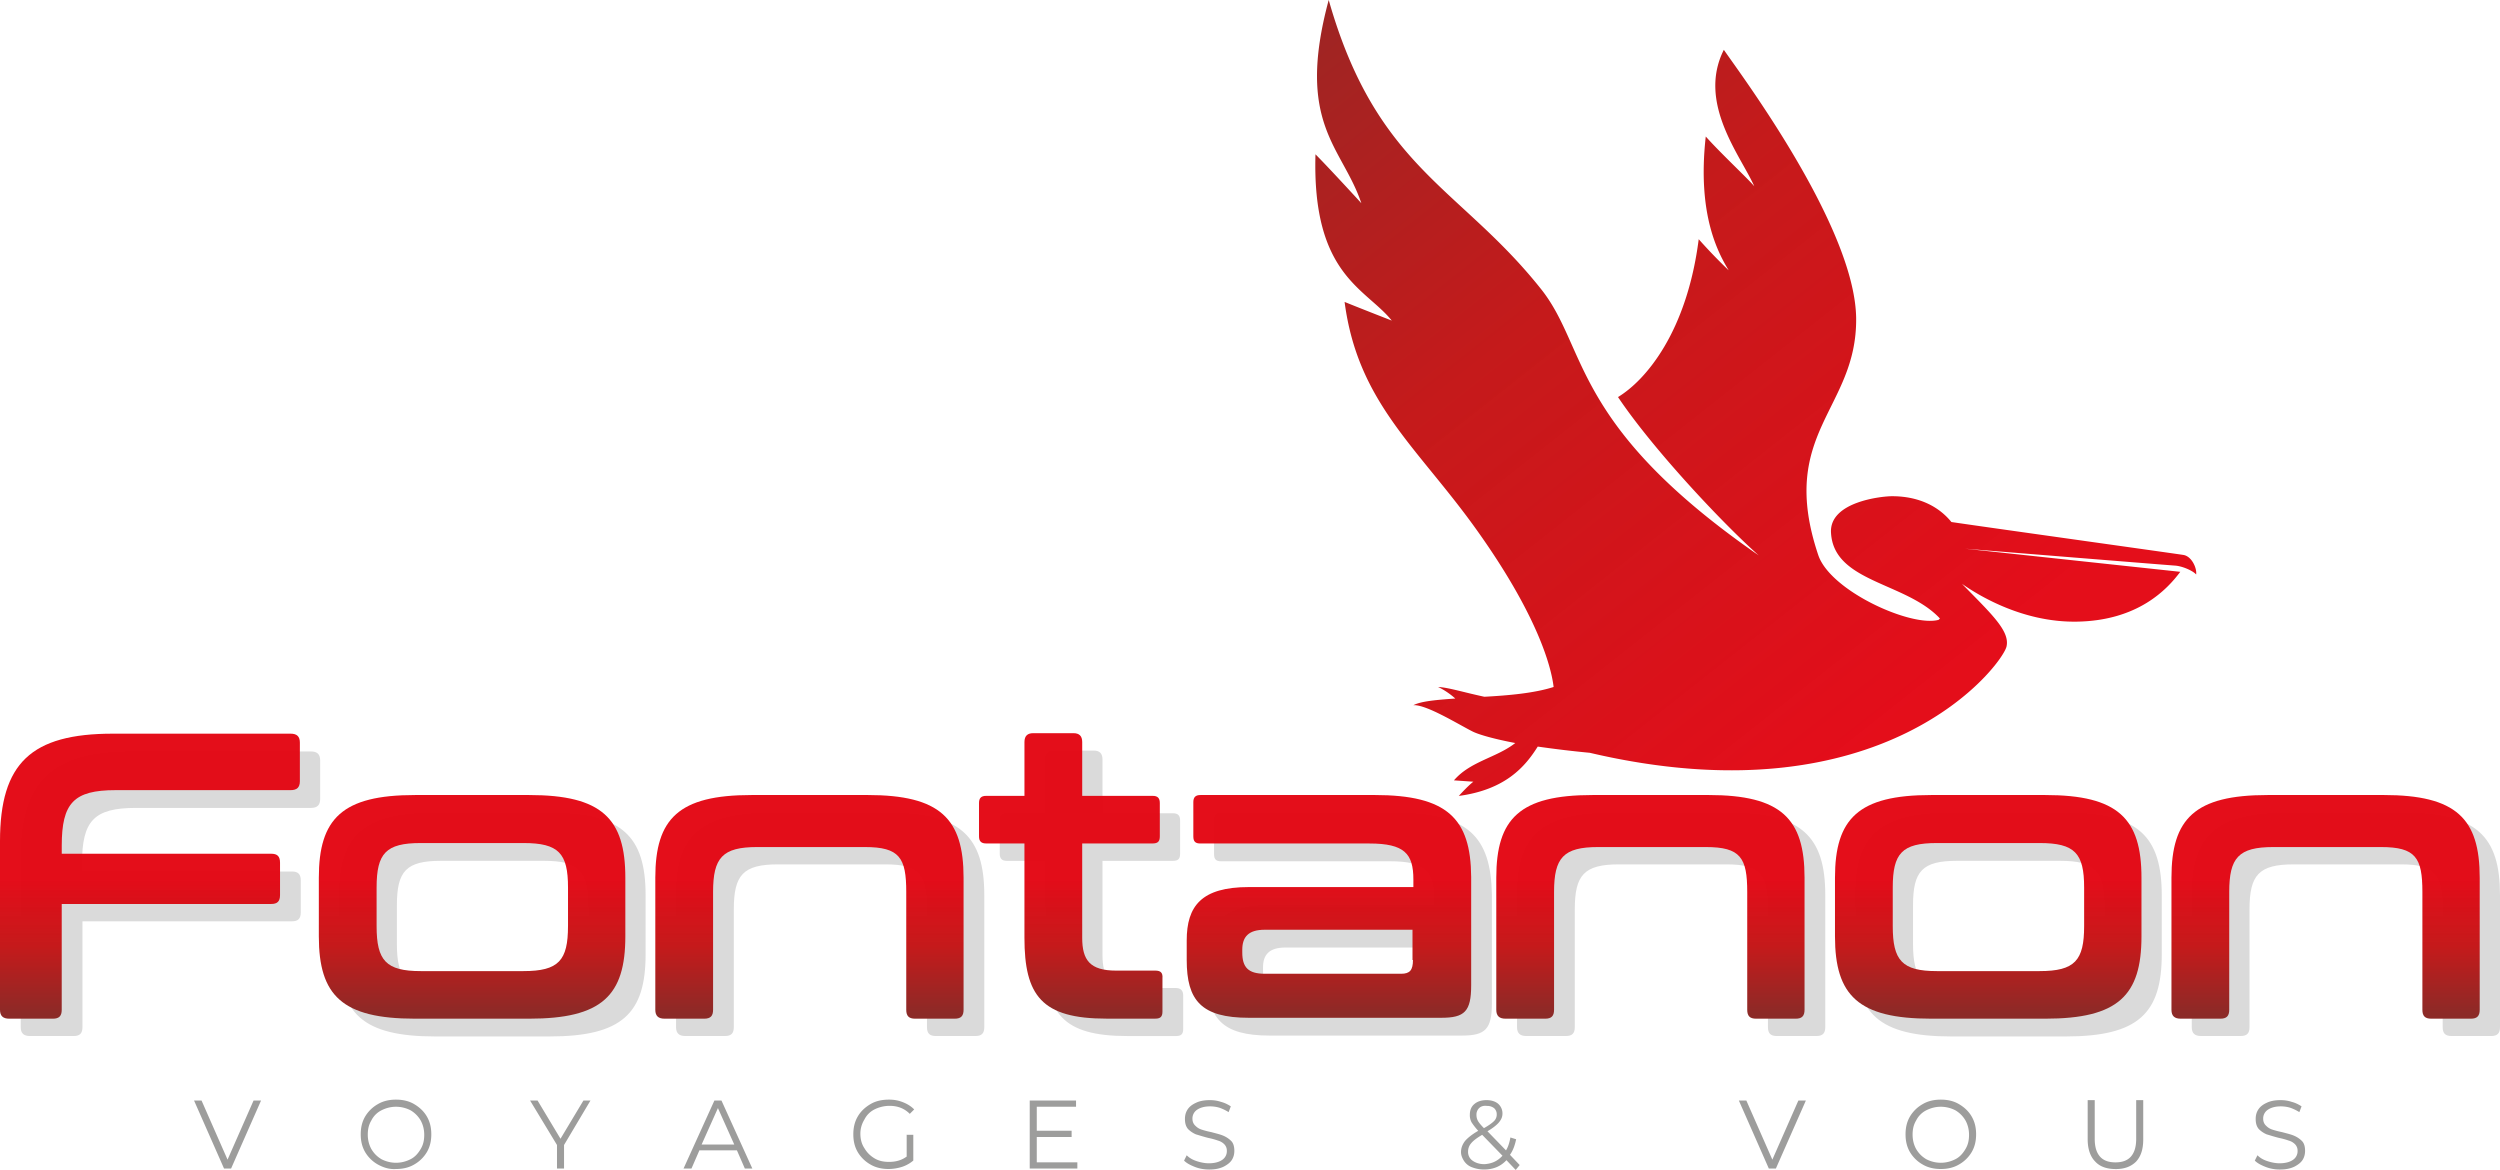 <svg xmlns="http://www.w3.org/2000/svg" fill="none" viewBox="0 0 156 73"><g clip-path="url(#a)"><path fill="#DADADA" d="M19.4 46.89H8.338c-5.09 0-7.045 1.832-7.045 6.715v10.488c0 .389.193.555.578.555h2.725c.385 0 .55-.166.55-.555V57.49h13.071c.385 0 .55-.167.55-.555v-1.998c0-.388-.165-.555-.55-.555H5.118v-.5c0-2.663.743-3.468 3.358-3.468H19.4c.386 0 .578-.166.578-.555v-2.413c0-.389-.193-.555-.578-.555Zm14.888 3.829H27.16c-4.54 0-5.999 1.47-5.999 5.16v3.663c0 3.69 1.459 5.133 6 5.133h7.127c4.54 0 5.998-1.443 5.998-5.133v-3.663c0-3.69-1.458-5.16-5.998-5.16Zm2.421 8.185c0 2.136-.578 2.802-2.78 2.802h-6.41c-2.175 0-2.753-.666-2.753-2.802V56.49c0-2.137.578-2.775 2.752-2.775h6.412c2.201 0 2.78.638 2.78 2.775v2.414Zm18.712-8.185h-7.237c-4.54 0-5.999 1.47-5.999 5.16v8.213c0 .389.193.555.578.555h2.477c.385 0 .55-.166.55-.555V56.74c0-2.137.578-2.803 2.752-2.803h6.714c2.174 0 2.587.666 2.587 2.803v7.352c0 .389.165.555.55.555h2.477c.385 0 .55-.166.55-.555v-8.24c0-3.663-1.486-5.133-5.999-5.133Zm17.942 10.933h-2.449c-1.651 0-2.119-.666-2.119-2.053v-5.882h4.403c.33 0 .44-.139.44-.444v-2.08c0-.306-.137-.445-.44-.445h-4.403v-3.357c0-.389-.192-.555-.55-.555h-2.477c-.358 0-.55.166-.55.555v3.357h-2.394c-.303 0-.44.139-.44.444v2.081c0 .305.137.444.44.444h2.394v5.882c0 3.607 1.073 5.05 5.118 5.05h3.055c.33 0 .44-.139.44-.444v-2.081c0-.305-.138-.472-.468-.472Zm13.704-10.933h-10.87c-.302 0-.44.139-.44.444v2.136c0 .333.138.444.44.444h10.54c2.201 0 2.752.638 2.752 2.247v.472H79.225c-2.972 0-3.88 1.193-3.88 3.33v1.22c0 2.525.908 3.608 3.88 3.608h11.997c1.459 0 1.872-.389 1.872-2.026v-6.77c-.055-3.635-1.514-5.105-6.027-5.105Zm2.394 10.294c0 .638-.192.86-.743.86h-8.503c-1.046 0-1.403-.416-1.403-1.332v-.167c0-.804.385-1.248 1.403-1.248h9.219v1.887h.027Zm18.437-10.294h-7.237c-4.54 0-5.999 1.47-5.999 5.16v8.213c0 .389.193.555.578.555h2.477c.385 0 .55-.166.55-.555V56.74c0-2.137.578-2.803 2.752-2.803h6.714c2.174 0 2.587.666 2.587 2.803v7.352c0 .389.165.555.55.555h2.477c.385 0 .55-.166.55-.555v-8.24c0-3.663-1.486-5.133-5.999-5.133Zm20.997 0h-7.128c-4.54 0-5.998 1.47-5.998 5.16v3.663c0 3.69 1.458 5.133 5.998 5.133h7.128c4.54 0 5.999-1.443 5.999-5.133v-3.663c0-3.69-1.459-5.16-5.999-5.16Zm2.421 8.185c0 2.136-.578 2.802-2.779 2.802h-6.412c-2.174 0-2.752-.666-2.752-2.802V56.49c0-2.137.578-2.775 2.752-2.775h6.412c2.201 0 2.779.638 2.779 2.775v2.414Zm18.685-8.185h-7.237c-4.541 0-5.999 1.47-5.999 5.16v8.213c0 .389.192.555.578.555h2.476c.386 0 .551-.166.551-.555V56.74c0-2.137.578-2.803 2.752-2.803h6.714c2.174 0 2.587.666 2.587 2.803v7.352c0 .389.165.555.55.555h2.477c.385 0 .55-.166.55-.555v-8.24c0-3.663-1.458-5.133-5.999-5.133Z"/><path fill="url(#b)" d="M18.134 45.781H7.044C1.955 45.781 0 47.612 0 52.496v10.516c0 .388.193.554.578.554h2.724c.385 0 .55-.166.55-.554v-6.604h13.072c.385 0 .55-.166.55-.555v-2.025c0-.389-.165-.555-.55-.555H3.853v-.5c0-2.663.743-3.468 3.357-3.468h10.924c.386 0 .578-.166.578-.555v-2.414c0-.388-.192-.555-.578-.555Z"/><path fill="url(#c)" d="M33.022 49.61h-7.127c-4.541 0-6 1.47-6 5.16v3.663c0 3.69 1.459 5.133 6 5.133h7.127c4.54 0 5.999-1.443 5.999-5.133V54.77c0-3.69-1.459-5.16-6-5.16Zm2.421 8.184c0 2.137-.578 2.803-2.779 2.803h-6.412c-2.174 0-2.752-.666-2.752-2.803v-2.413c0-2.137.578-2.775 2.752-2.775h6.412c2.201 0 2.78.638 2.78 2.775v2.413Z"/><path fill="url(#d)" d="M54.128 49.61h-7.237c-4.54 0-6 1.47-6 5.16v8.24c0 .39.194.556.579.556h2.476c.386 0 .55-.167.55-.555v-7.353c0-2.136.579-2.802 2.752-2.802h6.715c2.174 0 2.587.666 2.587 2.802v7.353c0 .388.165.555.55.555h2.477c.385 0 .55-.167.55-.555v-8.24c0-3.691-1.458-5.162-5.999-5.162Z"/><path fill="url(#e)" d="M72.097 60.566h-2.449c-1.65 0-2.119-.666-2.119-2.053v-5.882h4.403c.33 0 .44-.139.44-.444v-2.08c0-.306-.137-.445-.44-.445H67.53v-3.357c0-.389-.192-.555-.55-.555h-2.504c-.358 0-.55.166-.55.555v3.357H61.53c-.302 0-.44.139-.44.444v2.081c0 .305.138.444.44.444h2.395v5.882c0 3.607 1.073 5.05 5.118 5.05h3.054c.33 0 .44-.139.44-.444v-2.08c.028-.334-.11-.473-.44-.473Z"/><path fill="url(#f)" d="M85.774 49.61h-10.87c-.302 0-.44.138-.44.443v2.137c0 .333.138.444.44.444h10.54c2.201 0 2.751.638 2.751 2.247v.472H77.931c-2.972 0-3.88 1.193-3.88 3.33v1.22c0 2.525.908 3.607 3.88 3.607H89.93c1.459 0 1.871-.388 1.871-2.025v-6.77c-.027-3.635-1.486-5.106-6.026-5.106Zm2.394 10.293c0 .638-.193.86-.743.86h-8.503c-1.046 0-1.404-.416-1.404-1.331v-.167c0-.805.386-1.249 1.404-1.249h9.218v1.887h.028Z"/><path fill="url(#g)" d="M106.605 49.61h-7.237c-4.54 0-6 1.47-6 5.16v8.24c0 .39.194.556.579.556h2.476c.386 0 .55-.167.55-.555v-7.353c0-2.136.579-2.802 2.752-2.802h6.715c2.174 0 2.587.666 2.587 2.802v7.353c0 .388.165.555.55.555h2.477c.385 0 .55-.167.55-.555v-8.24c0-3.691-1.458-5.162-5.999-5.162Z"/><path fill="url(#h)" d="M127.629 49.61h-7.127c-4.541 0-5.999 1.47-5.999 5.16v3.663c0 3.69 1.458 5.133 5.999 5.133h7.127c4.54 0 5.999-1.443 5.999-5.133V54.77c0-3.69-1.459-5.16-5.999-5.16Zm2.421 8.184c0 2.137-.577 2.803-2.779 2.803h-6.412c-2.174 0-2.751-.666-2.751-2.803v-2.413c0-2.137.577-2.775 2.751-2.775h6.412c2.202 0 2.779.638 2.779 2.775v2.413Z"/><path fill="url(#i)" d="M148.735 49.61h-7.237c-4.541 0-5.999 1.47-5.999 5.16v8.24c0 .39.193.556.578.556h2.477c.385 0 .55-.167.55-.555v-7.353c0-2.136.578-2.802 2.752-2.802h6.714c2.174 0 2.587.666 2.587 2.802v7.353c0 .388.165.555.55.555h2.477c.385 0 .55-.167.55-.555v-8.24c0-3.691-1.458-5.162-5.999-5.162Z"/><path fill="#9D9D9C" d="m16.29 68.672-1.87 4.245h-.44l-1.872-4.245h.468l1.623 3.69 1.624-3.69h.468Zm7.293 3.996a2.152 2.152 0 0 1-.798-.777c-.193-.333-.275-.693-.275-1.11 0-.416.082-.777.275-1.11a2.16 2.16 0 0 1 .798-.776c.33-.195.716-.278 1.128-.278.413 0 .798.083 1.129.278.33.194.605.444.797.776.193.333.276.694.276 1.11 0 .417-.083.777-.276 1.11a2.152 2.152 0 0 1-.797.777c-.33.194-.716.278-1.129.278-.412.027-.77-.084-1.128-.278Zm2.036-.333c.276-.139.468-.36.633-.638.165-.278.22-.555.22-.888 0-.333-.082-.638-.22-.888a1.753 1.753 0 0 0-.633-.638 1.998 1.998 0 0 0-.908-.222c-.33 0-.633.083-.908.222s-.495.36-.633.638c-.165.278-.22.555-.22.888 0 .333.083.638.22.888.165.278.358.472.633.638.275.139.578.222.908.222.33 0 .633-.083.908-.222Zm9.577-.888v1.47h-.44v-1.47l-1.68-2.775h.468l1.431 2.386 1.431-2.386h.44l-1.65 2.775Zm10.787.333h-2.34l-.495 1.137h-.495l1.926-4.245h.44l1.927 4.245h-.468l-.495-1.138Zm-.165-.361-1.019-2.275-1.018 2.275h2.037Zm10.732-.609h.44v1.608c-.193.167-.44.306-.688.389a2.89 2.89 0 0 1-.853.139c-.413 0-.798-.084-1.128-.278a2.152 2.152 0 0 1-.798-.777c-.193-.333-.276-.693-.276-1.11 0-.416.083-.777.276-1.11.192-.332.467-.582.798-.776.33-.195.715-.278 1.156-.278.33 0 .605.056.88.167.275.11.495.25.688.444l-.275.277c-.33-.333-.743-.5-1.266-.5-.33 0-.66.084-.936.223-.275.138-.495.36-.633.638a1.66 1.66 0 0 0-.247.888c0 .333.082.638.247.887.166.278.358.472.633.639.276.166.578.222.909.222.44 0 .798-.111 1.1-.333v-1.36h-.027Zm10.677 1.719v.388h-2.972v-4.245h2.89v.388h-2.45v1.499h2.174v.388h-2.174v1.582h2.532Zm7.319.281c-.275-.11-.495-.222-.66-.388l.165-.333c.165.166.358.277.606.36.247.084.522.14.77.14.385 0 .66-.084.853-.223a.65.65 0 0 0 .275-.555.567.567 0 0 0-.165-.416.885.885 0 0 0-.385-.222 4.418 4.418 0 0 0-.605-.166c-.33-.083-.578-.167-.771-.222a1.56 1.56 0 0 1-.495-.333c-.138-.166-.193-.36-.193-.638 0-.222.055-.416.165-.583.11-.166.275-.305.523-.416.22-.111.523-.167.853-.167.248 0 .468.028.716.111.22.056.44.167.605.278l-.138.36a2.812 2.812 0 0 0-.578-.277 2.079 2.079 0 0 0-.577-.083c-.358 0-.633.083-.826.222a.65.65 0 0 0-.275.555c0 .166.055.305.165.416.11.111.22.194.385.25.165.055.358.11.633.166.303.083.55.139.743.222.193.083.358.194.496.333.137.139.192.36.192.61 0 .222-.055.417-.165.583-.11.167-.303.305-.523.416-.247.111-.523.167-.88.167-.33 0-.633-.056-.909-.167Zm20.034.195-.578-.61c-.358.388-.826.582-1.404.582-.275 0-.522-.056-.743-.139a1.013 1.013 0 0 1-.495-.388c-.11-.167-.193-.361-.193-.555 0-.25.083-.472.248-.694.165-.194.44-.416.826-.638a4.125 4.125 0 0 1-.413-.527.917.917 0 0 1-.11-.472c0-.277.082-.5.275-.666.193-.166.44-.25.77-.25.303 0 .55.084.716.222a.8.8 0 0 1 .275.61c0 .223-.082.39-.22.556-.138.166-.385.36-.716.555l1.156 1.193c.138-.222.22-.5.275-.805l.358.111c-.082.388-.192.694-.385.971l.605.638-.247.306Zm-.826-.888-1.266-1.304c-.33.194-.55.36-.688.527a.782.782 0 0 0-.192.527.65.65 0 0 0 .275.555c.193.139.44.222.743.222.468-.028.825-.194 1.128-.527Zm-1.458-2.97a.567.567 0 0 0-.165.417c0 .139.027.25.082.36.055.112.193.278.385.472.303-.166.523-.332.633-.444a.567.567 0 0 0 .165-.416.506.506 0 0 0-.165-.388.696.696 0 0 0-.44-.139c-.22-.028-.385.028-.495.139Zm20.391-.475-1.872 4.245h-.44l-1.871-4.245h.468l1.623 3.69 1.624-3.69h.468Zm7.292 3.996a2.15 2.15 0 0 1-.798-.777c-.193-.333-.275-.693-.275-1.11 0-.416.082-.777.275-1.11a2.15 2.15 0 0 1 .798-.776c.33-.195.715-.278 1.128-.278.413 0 .798.083 1.128.278.331.194.606.444.798.776.193.333.276.694.276 1.11 0 .417-.083.777-.276 1.11a2.142 2.142 0 0 1-.798.777c-.33.194-.715.278-1.128.278-.413 0-.798-.084-1.128-.278Zm2.036-.333c.275-.139.468-.36.633-.638.165-.278.22-.555.22-.888 0-.333-.082-.638-.22-.888a1.753 1.753 0 0 0-.633-.638 1.998 1.998 0 0 0-.908-.222c-.33 0-.633.083-.908.222s-.495.36-.633.638c-.165.278-.22.555-.22.888 0 .333.082.638.22.888.165.278.358.472.633.638.275.139.578.222.908.222.33 0 .633-.083.908-.222Zm8.723.142c-.302-.305-.467-.776-.467-1.387v-2.442h.44v2.414c0 .5.11.86.33 1.11.22.25.55.36.963.36.413 0 .743-.11.963-.36.221-.25.331-.61.331-1.11v-2.414h.44v2.442c0 .61-.138 1.054-.44 1.387-.303.306-.716.472-1.266.472-.551 0-.991-.139-1.294-.472Zm10.622.333c-.275-.11-.495-.222-.66-.388l.165-.333c.165.166.358.277.605.36.248.084.523.14.771.14.385 0 .66-.084.853-.223a.648.648 0 0 0 .275-.555.567.567 0 0 0-.165-.416.885.885 0 0 0-.385-.222 4.438 4.438 0 0 0-.606-.166c-.33-.083-.577-.167-.77-.222a1.547 1.547 0 0 1-.495-.333c-.138-.166-.193-.36-.193-.638 0-.222.055-.416.165-.583.11-.166.275-.305.523-.416.22-.111.523-.167.853-.167.248 0 .468.028.715.111.221.056.441.167.606.278l-.138.36a2.788 2.788 0 0 0-.578-.277 2.074 2.074 0 0 0-.578-.083c-.357 0-.632.083-.825.222a.648.648 0 0 0-.275.555c0 .166.055.305.165.416.11.111.22.194.385.25.165.055.358.11.633.166.303.083.55.139.743.222.193.083.358.194.495.333.138.139.193.36.193.61 0 .222-.055.417-.165.583-.11.167-.303.305-.523.416-.248.111-.523.167-.881.167a2.41 2.41 0 0 1-.908-.167Z"/><path fill="url(#j)" d="M137.04 35.848c.055-.389-.275-1.138-.798-1.22-.523-.084-12.631-1.777-14.474-2.054-1.266-1.554-3.11-1.61-3.715-1.61-.606 0-3.908.334-3.798 2.276.165 3.107 4.678 3.08 6.797 5.355l-.083.083c-1.706.472-6.769-1.803-7.512-4.05-2.559-7.631 2.422-9.074 2.367-14.762-.055-5.688-7.21-15.232-8.256-16.758-1.678 3.33 1.073 6.63 1.899 8.518-.303-.389-2.146-2.11-3.027-3.108-.55 4.911.798 7.297 1.431 8.352A33.996 33.996 0 0 1 106 14.927c-.743 5.8-3.303 8.796-5.036 9.85 2.119 3.163 6.384 7.741 8.778 9.878-11.695-8.102-10.65-12.874-13.539-16.565-5.09-6.437-10.292-7.546-13.291-18.09-2.091 7.741.853 9.156 2.036 12.68 0 0-1.953-2.136-2.862-3.052-.22 7.547 3.138 8.352 4.761 10.377 0 0-1.926-.75-2.944-1.165.825 6.298 4.54 9.045 8.227 14.206 3.688 5.16 4.651 8.407 4.816 9.822-1.21.388-2.807.527-4.32.61-1.294-.277-2.257-.583-2.89-.61.413.194.798.471 1.074.721-1.184.083-2.147.167-2.615.416.799-.055 2.807 1.193 3.688 1.637.385.195 1.348.472 2.67.722-1.157.915-2.808 1.137-3.826 2.33l1.21.084s-.302.222-.907.888c2.89-.389 4.127-1.804 4.925-3.08.964.138 2.064.277 3.248.388 18.437 4.329 25.757-5.521 26.004-6.631.22-.971-.935-2.026-2.779-3.912.798.555 3.66 2.441 7.237 2.358 3.743-.083 5.559-1.998 6.384-3.108l-13.428-1.442s12.658 1.026 13.098 1.054c.44.028 1.101.305 1.321.555Z"/></g><defs><linearGradient id="b" x1="9.359" x2="9.359" y1="63.276" y2="52.285" gradientUnits="userSpaceOnUse"><stop stop-color="#8C2A27"/><stop offset=".385" stop-color="#C51A1B"/><stop offset=".762" stop-color="#E30613" stop-opacity=".97"/></linearGradient><linearGradient id="c" x1="29.463" x2="29.463" y1="63.275" y2="52.284" gradientUnits="userSpaceOnUse"><stop stop-color="#8C2A27"/><stop offset=".385" stop-color="#C51A1B"/><stop offset=".762" stop-color="#E30613" stop-opacity=".97"/></linearGradient><linearGradient id="d" x1="50.525" x2="50.525" y1="63.275" y2="52.284" gradientUnits="userSpaceOnUse"><stop stop-color="#8C2A27"/><stop offset=".385" stop-color="#C51A1B"/><stop offset=".762" stop-color="#E30613" stop-opacity=".97"/></linearGradient><linearGradient id="e" x1="66.824" x2="66.824" y1="63.273" y2="52.281" gradientUnits="userSpaceOnUse"><stop stop-color="#8C2A27"/><stop offset=".385" stop-color="#C51A1B"/><stop offset=".762" stop-color="#E30613" stop-opacity=".97"/></linearGradient><linearGradient id="f" x1="82.91" x2="82.91" y1="63.275" y2="52.284" gradientUnits="userSpaceOnUse"><stop stop-color="#8C2A27"/><stop offset=".385" stop-color="#C51A1B"/><stop offset=".762" stop-color="#E30613" stop-opacity=".97"/></linearGradient><linearGradient id="g" x1="103.001" x2="103.001" y1="63.275" y2="52.284" gradientUnits="userSpaceOnUse"><stop stop-color="#8C2A27"/><stop offset=".385" stop-color="#C51A1B"/><stop offset=".762" stop-color="#E30613" stop-opacity=".97"/></linearGradient><linearGradient id="h" x1="124.062" x2="124.062" y1="63.275" y2="52.284" gradientUnits="userSpaceOnUse"><stop stop-color="#8C2A27"/><stop offset=".385" stop-color="#C51A1B"/><stop offset=".762" stop-color="#E30613" stop-opacity=".97"/></linearGradient><linearGradient id="i" x1="145.124" x2="145.124" y1="63.275" y2="52.284" gradientUnits="userSpaceOnUse"><stop stop-color="#8C2A27"/><stop offset=".385" stop-color="#C51A1B"/><stop offset=".762" stop-color="#E30613" stop-opacity=".97"/></linearGradient><linearGradient id="j" x1="75.33" x2="130.213" y1="-7.267" y2="62.231" gradientUnits="userSpaceOnUse"><stop stop-color="#8C2A27"/><stop offset=".385" stop-color="#C51A1B"/><stop offset=".762" stop-color="#E30613" stop-opacity=".97"/></linearGradient><clipPath id="a"><path fill="#fff" d="M0 0h156v73H0z"/></clipPath></defs></svg>
